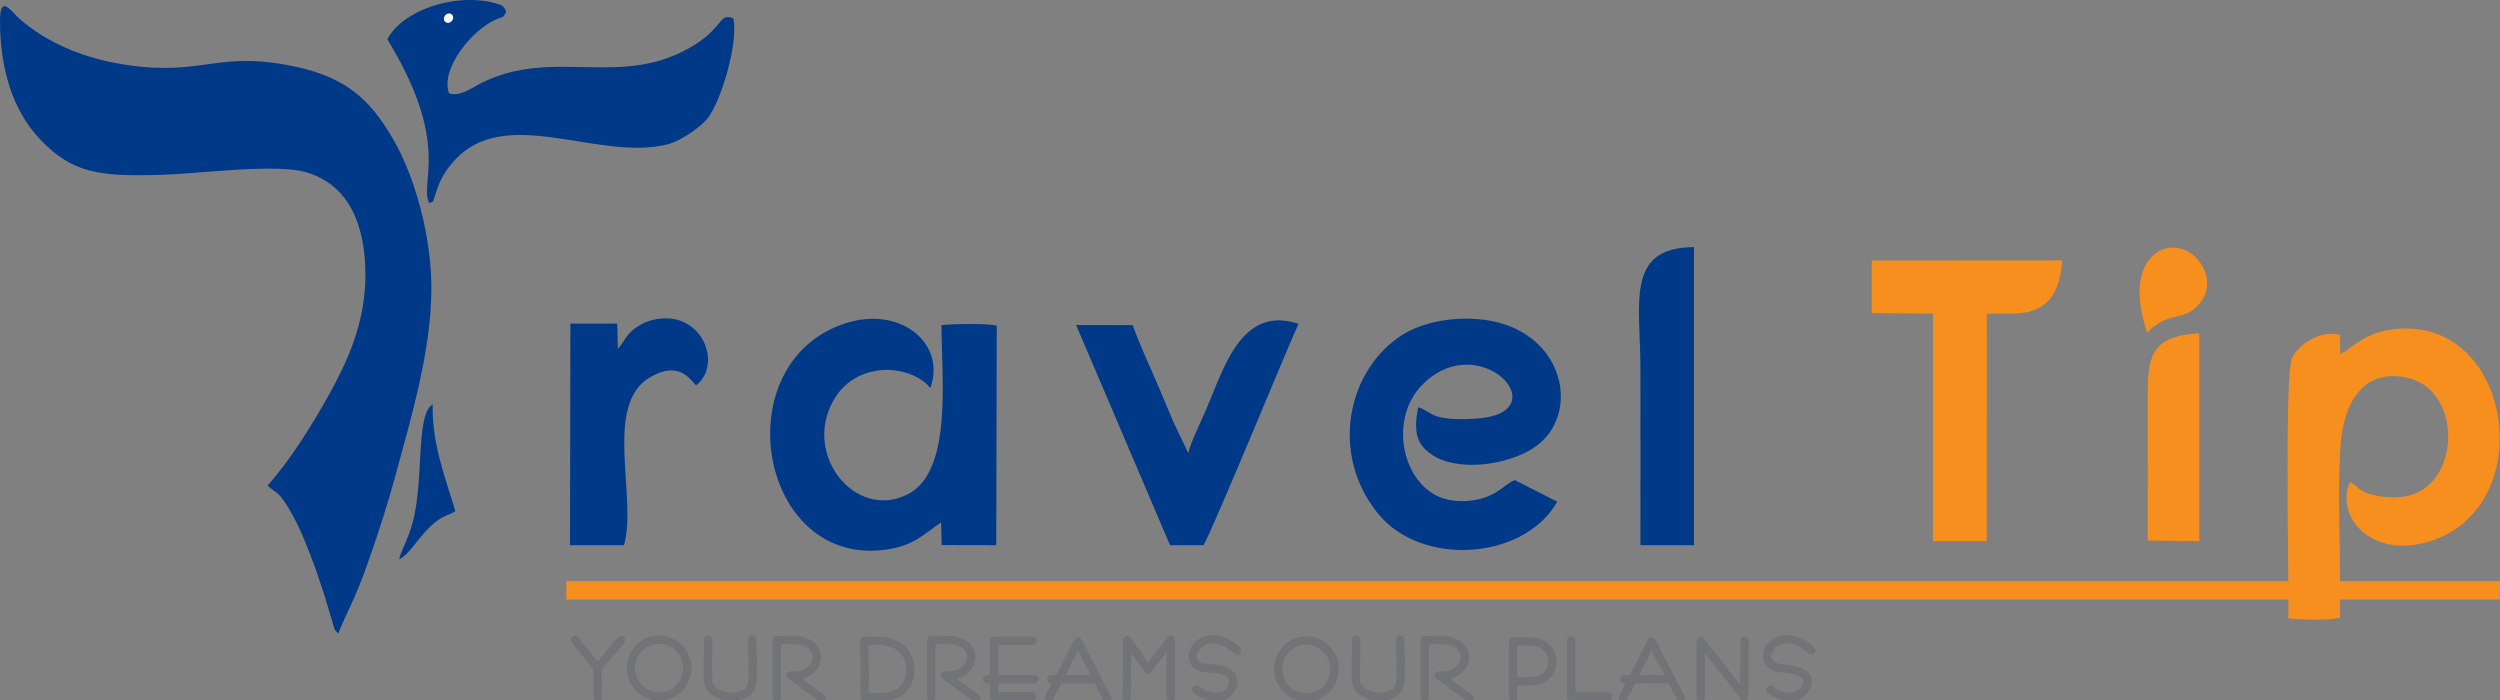 <svg width="200" height="56" viewBox="0 0 200 56" fill="none" xmlns="http://www.w3.org/2000/svg">
<rect x="0" y="0" width="200" height="56" fill="#808080" stroke="none"/>
<g clip-path="url(#clip0_1834_213)">
<path d="M46.001 51.185L47.798 53.453L49.697 51.206L47.798 53.453L47.829 55.907" stroke="#727376" stroke-width="0.667" stroke-linecap="round" stroke-linejoin="round"/>
<path d="M56.659 51.185C56.659 51.848 56.567 54.26 56.69 54.737C57.039 55.969 59.945 56.197 60.161 54.664C60.273 53.805 60.171 52.127 60.171 51.185" stroke="#727376" stroke-width="0.667" stroke-linecap="round" stroke-linejoin="round"/>
<path fill-rule="evenodd" clip-rule="evenodd" d="M69.176 55.772L69.145 51.278C69.658 51.278 70.5 51.206 70.983 51.34C72.164 51.661 72.882 52.365 72.831 53.825C72.728 54.757 72.215 55.348 71.363 55.648C70.88 55.824 69.741 55.762 69.176 55.772Z" stroke="#727376" stroke-width="0.667" stroke-linecap="round" stroke-linejoin="round"/>
<path d="M82.606 51.257H79.526V55.7H82.555" stroke="#727376" stroke-width="0.667" stroke-linecap="round" stroke-linejoin="round"/>
<path d="M78.971 54.343H82.76" stroke="#727376" stroke-width="0.667" stroke-linecap="round" stroke-linejoin="round"/>
<path d="M83.931 55.814L86.251 51.32L88.582 55.907" stroke="#727376" stroke-width="0.667" stroke-linecap="round" stroke-linejoin="round"/>
<path d="M84.074 54.343H87.781" stroke="#727376" stroke-width="0.667" stroke-linecap="round" stroke-linejoin="round"/>
<path d="M90.143 55.793L90.173 51.206L91.837 53.546L93.665 51.185V55.783" stroke="#727376" stroke-width="0.667" stroke-linecap="round" stroke-linejoin="round"/>
<path d="M98.963 52.034C96.036 49.414 94.014 53.391 96.611 53.463C98.049 53.494 98.798 53.919 98.634 54.706C98.264 56.331 96.324 55.731 95.698 55.172" stroke="#727376" stroke-width="0.667" stroke-linecap="round" stroke-linejoin="round"/>
<path d="M121.049 55.782V51.319C121.562 51.319 122.312 51.268 122.815 51.361C124.643 51.692 124.56 53.97 123.102 54.436C122.846 54.519 121.429 54.509 121.049 54.509" stroke="#727376" stroke-width="0.667" stroke-linecap="round" stroke-linejoin="round"/>
<path d="M125.69 51.247V55.71H128.688" stroke="#727376" stroke-width="0.667" stroke-linecap="round" stroke-linejoin="round"/>
<path d="M129.838 55.855L132.118 51.32L134.459 55.814" stroke="#727376" stroke-width="0.667" stroke-linecap="round" stroke-linejoin="round"/>
<path d="M129.961 54.343L133.678 54.322" stroke="#727376" stroke-width="0.667" stroke-linecap="round" stroke-linejoin="round"/>
<path d="M136.05 55.793V51.278L139.541 55.72L139.562 51.247" stroke="#727376" stroke-width="0.667" stroke-linecap="round" stroke-linejoin="round"/>
<path fill-rule="evenodd" clip-rule="evenodd" d="M52.726 51.175C53.979 51.175 54.985 52.189 54.985 53.442C54.985 54.706 53.979 55.72 52.726 55.72C51.484 55.72 50.467 54.706 50.467 53.442C50.467 52.189 51.484 51.175 52.726 51.175Z" stroke="#727376" stroke-width="0.667" stroke-linecap="round" stroke-linejoin="round"/>
<path fill-rule="evenodd" clip-rule="evenodd" d="M104.518 51.237C105.76 51.237 106.766 52.262 106.766 53.515C106.766 54.778 105.76 55.793 104.518 55.793C103.265 55.793 102.259 54.778 102.259 53.515C102.259 52.262 103.265 51.237 104.518 51.237Z" stroke="#727376" stroke-width="0.667" stroke-linecap="round" stroke-linejoin="round"/>
<path d="M74.494 55.772V51.216C75.007 51.216 75.911 51.154 76.383 51.257C78.642 51.723 77.759 54.302 75.613 54.033L78.108 55.865" stroke="#727376" stroke-width="0.667" stroke-linecap="round" stroke-linejoin="round"/>
<path d="M108.502 51.185C108.502 51.848 108.399 54.26 108.532 54.737C108.881 55.969 111.787 56.197 111.993 54.664C112.116 53.805 112.013 52.127 112.013 51.185" stroke="#727376" stroke-width="0.667" stroke-linecap="round" stroke-linejoin="round"/>
<path d="M144.901 52.034C142.057 49.456 139.952 53.235 142.54 53.463C143.988 53.587 144.727 53.919 144.573 54.706C144.1 56.29 142.262 55.731 141.636 55.172" stroke="#727376" stroke-width="0.667" stroke-linecap="round" stroke-linejoin="round"/>
<path d="M62.142 55.772V51.216C62.656 51.216 63.559 51.154 64.031 51.257C66.29 51.723 65.407 54.302 63.261 54.033L65.756 55.865" stroke="#727376" stroke-width="0.667" stroke-linecap="round" stroke-linejoin="round"/>
<path d="M113.985 55.772V51.216C114.498 51.216 115.402 51.154 115.874 51.257C118.133 51.723 117.25 54.302 115.104 54.033L117.599 55.865" stroke="#727376" stroke-width="0.667" stroke-linecap="round" stroke-linejoin="round"/>
<path fill-rule="evenodd" clip-rule="evenodd" d="M0.001 1.667C0.011 5.633 1.069 8.885 3.184 11.121C5.802 13.886 7.969 14.124 12.846 13.99C15.813 13.907 22.077 13.058 24.51 13.783C27.878 14.787 29.234 17.925 29.234 22.015C29.223 25.846 27.796 28.901 26.359 31.5C24.973 33.996 23.176 36.885 21.41 38.831C22.149 39.598 22.19 39.07 23.34 41.078C24.305 42.787 25.25 45.459 25.876 47.374L26.615 49.818C26.759 50.377 26.759 50.408 27.067 50.678C27.365 49.839 27.96 48.7 28.381 47.716C28.802 46.753 29.213 45.645 29.603 44.527C30.373 42.321 31.041 40.24 31.677 37.9C32.899 33.385 34.511 28.01 34.511 23.05C34.511 18.898 33.207 14.228 31.534 11.277C29.542 7.777 27.478 6.006 22.857 5.178C16.943 4.121 15.834 6.296 9.129 5.022C6.377 4.494 3.636 3.324 1.582 1.522C0.884 0.911 0.001 -0.518 0.001 1.667Z" fill="#003988"/>
<path fill-rule="evenodd" clip-rule="evenodd" d="M187.226 28.342L187.195 26.788C185.542 26.364 183.837 27.617 183.355 28.673C182.8 29.885 183.067 44.537 183.067 46.494H45.303V47.965H183.067V49.456C183.878 49.59 186.486 49.642 187.205 49.404V47.965H199.989L199.999 46.494H187.205C187.205 43.046 187 38.935 187.246 35.58C187.482 32.401 188.961 29.408 192.596 30.226C197.093 31.241 196.867 38.976 192.38 39.722C191.364 39.888 189.68 39.753 188.817 39.173C188.581 39.018 188.663 39.038 188.427 38.842L188.006 38.552C186.774 41.182 189.587 44.785 194.362 43.315C203.264 40.571 201.026 25.256 191.538 26.333C189.135 26.612 188.334 27.731 187.226 28.342Z" fill="#F78F1E"/>
<path fill-rule="evenodd" clip-rule="evenodd" d="M75.285 41.793L75.336 43.605L79.7 43.615L79.741 26.053C79.022 25.857 76.137 25.908 75.316 26.012C75.316 30.206 76.24 37.703 72.615 39.546C68.334 41.72 63.97 36.108 66.886 31.697C68.652 29.025 72.451 29.108 74.197 30.785C74.464 31.055 74.166 30.796 74.433 31.024C75.706 27.472 72.01 24.396 67.564 25.888C57.963 29.077 60.674 45.241 70.736 43.988C73.098 43.688 73.847 42.766 75.285 41.793Z" fill="#003988"/>
<path fill-rule="evenodd" clip-rule="evenodd" d="M124.571 40.157C124.54 40.126 124.499 40.053 124.479 40.084L121.183 38.407C120.331 38.718 119.704 39.857 117.538 40.064C116.727 40.136 115.864 40.053 115.145 39.753C112.116 38.469 111.09 33.405 113.862 30.703C118.472 26.167 124.848 33.126 117.969 33.499C114.283 33.706 114.591 32.877 113.451 32.587C113.081 34.472 113.287 35.528 114.55 36.377C116.655 37.775 120.608 37.216 122.723 35.808C126.06 33.602 125.536 28.073 120.895 26.146C118.277 25.059 114.509 25.37 112.27 26.737C107.814 29.481 106.305 36.315 110.278 41.13C113.79 45.386 121.922 44.786 124.571 40.157Z" fill="#003988"/>
<path fill-rule="evenodd" clip-rule="evenodd" d="M30.989 3.148C36.154 11.587 33.505 14.642 34.337 16.247C34.747 16.061 34.593 16.237 34.819 15.574C35.179 14.487 35.446 13.896 36.216 12.996C40.333 8.191 47.829 12.985 53.455 11.536C54.513 11.256 56.084 10.117 56.577 9.506C57.665 8.181 59.103 3.407 58.661 1.46C57.357 0.973 57.994 2.485 54.492 4.183C49.133 6.783 44.06 3.935 38.618 6.586C37.848 6.959 36.77 7.797 35.918 7.456C35.209 5.457 37.838 2.351 39.645 1.574C40.261 1.305 40.23 1.481 40.497 0.932C40.323 0.476 40.138 0.394 39.594 0.249C36.277 -0.621 32.139 0.891 30.989 3.148Z" fill="#003988"/>
<path fill-rule="evenodd" clip-rule="evenodd" d="M149.738 25.049L154.636 25.09V43.284H158.938L158.948 25.121C160.796 24.893 164.637 26.136 164.975 20.834L149.738 20.845V25.049Z" fill="#F78F1E"/>
<path fill-rule="evenodd" clip-rule="evenodd" d="M95.061 36.243L93.88 33.778C93.5 32.877 93.162 32.08 92.792 31.189C92.083 29.481 91.19 27.669 90.625 26.012L86.087 26.002L93.603 43.615H96.273C96.837 42.839 103.091 27.586 103.881 25.908C99.363 24.396 97.936 29.346 96.529 32.681C96.098 33.695 95.287 35.29 95.061 36.243Z" fill="#003988"/>
<path fill-rule="evenodd" clip-rule="evenodd" d="M49.431 27.917L49.379 25.888H45.631L45.601 43.615H49.923C51.002 39.732 48.219 32.318 52.049 30.154C54.256 28.901 55.109 30.216 55.684 30.827C57.265 29.636 56.854 26.809 54.729 25.784C53.712 25.287 52.295 25.411 51.361 25.919C50.18 26.55 50.221 26.944 49.431 27.917Z" fill="#003988"/>
<path fill-rule="evenodd" clip-rule="evenodd" d="M131.235 43.615H135.517V19.768C129.992 19.799 131.235 24.252 131.235 29.533C131.235 34.234 131.245 38.925 131.235 43.615Z" fill="#003988"/>
<path fill-rule="evenodd" clip-rule="evenodd" d="M171.814 43.243L175.941 43.294V26.664C171.629 26.913 171.814 28.88 171.814 32.929C171.814 36.367 171.824 39.805 171.814 43.243Z" fill="#F78F1E"/>
<path fill-rule="evenodd" clip-rule="evenodd" d="M171.773 26.602C173.508 24.873 174.494 25.722 175.736 24.541C177.092 23.237 176.64 21.352 175.428 20.389C173.282 18.681 169.74 20.721 171.773 26.602Z" fill="#F78F1E"/>
<path fill-rule="evenodd" clip-rule="evenodd" d="M31.944 44.744C33.002 44.237 33.936 42 35.692 41.244C35.826 41.182 35.887 41.172 36.01 41.12L36.431 40.892C35.61 38.138 34.552 35.559 34.614 32.349C33.228 33.136 33.947 38.49 32.992 41.876C32.602 43.274 32.016 44.185 31.944 44.744Z" fill="#003988"/>
<path d="M35.52 1.569C35.557 1.767 35.749 1.875 35.949 1.81C36.15 1.746 36.282 1.533 36.245 1.336C36.208 1.138 36.016 1.03 35.815 1.095C35.615 1.159 35.483 1.372 35.52 1.569Z" fill="#FEFEFE"/>
</g>
<defs>
<clipPath id="clip0_1834_213">
<rect width="200" height="56" fill="white"/>
</clipPath>
</defs>
</svg>
